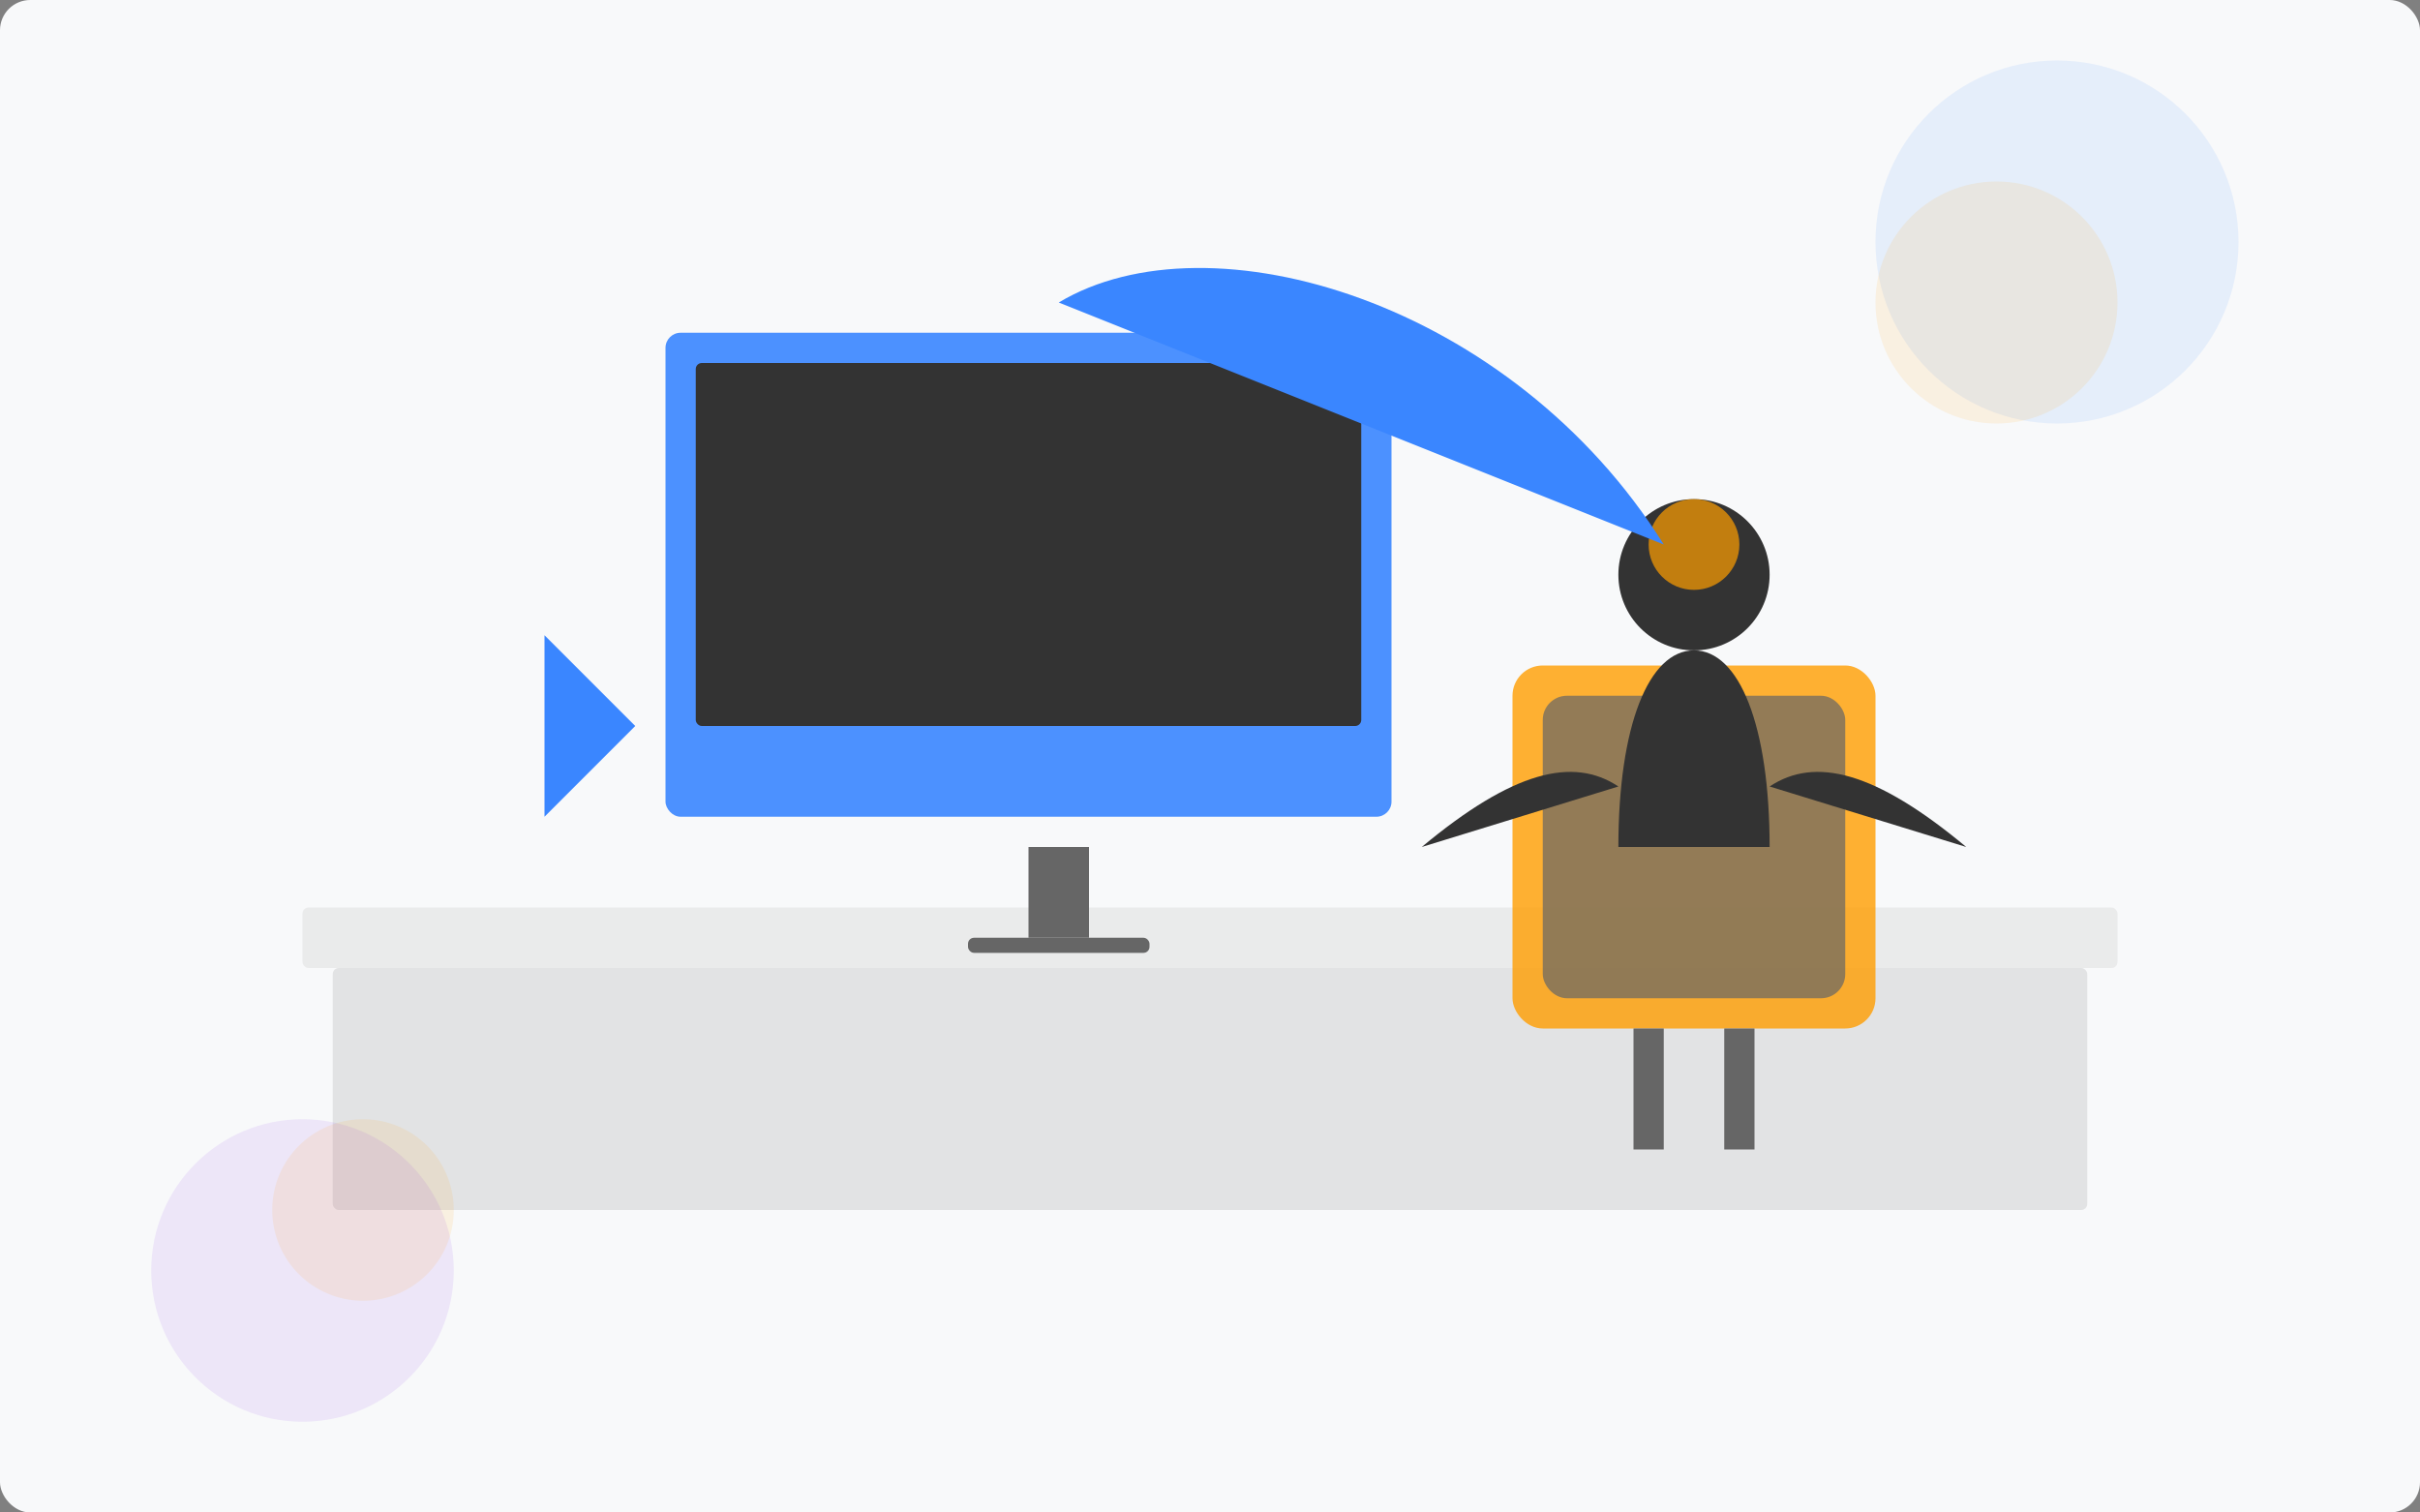 <svg xmlns="http://www.w3.org/2000/svg" width="800" height="500" viewBox="0 0 800 500">
  <rect x="0" y="0" width="800" height="500" fill="#808080" stroke="none"/>
  <style>
    .background { fill: #f8f9fa; }
    .primary { fill: #3a86ff; }
    .secondary { fill: #ff9e00; }
    .accent { fill: #8338ec; }
    .text-dark { fill: #333333; }
    .text-light { fill: #666666; }
  </style>
  
  <!-- Background -->
  <rect class="background" width="800" height="500" rx="10"/>
  
  <!-- Desk and workspace elements -->
  <g transform="translate(400, 250)">
    <!-- Desk -->
    <rect class="text-light" opacity="0.1" x="-300" y="50" width="600" height="20" rx="2"/>
    <rect class="text-light" opacity="0.15" x="-290" y="70" width="580" height="80" rx="2"/>
    
    <!-- Computer -->
    <rect class="primary" opacity="0.9" x="-180" y="-140" width="240" height="160" rx="5"/>
    <rect class="text-dark" x="-170" y="-130" width="220" height="120" rx="2"/>
    <rect class="text-light" x="-60" y="30" width="20" height="30"/>
    <rect class="text-light" x="-80" y="60" width="60" height="5" rx="2"/>
    
    <!-- Chair -->
    <rect class="secondary" opacity="0.8" x="100" y="-30" width="120" height="120" rx="10"/>
    <rect class="text-light" opacity="0.7" x="110" y="-20" width="100" height="100" rx="8"/>
    <rect class="text-light" x="140" y="90" width="10" height="40"/>
    <rect class="text-light" x="170" y="90" width="10" height="40"/>
    
    <!-- Person silhouette -->
    <g transform="translate(160, 10)">
      <!-- Head -->
      <circle class="text-dark" cx="0" cy="-70" r="25"/>
      
      <!-- Body -->
      <path class="text-dark" d="M0,-45 C-15,-45 -25,-20 -25,20 L25,20 C25,-20 15,-45 0,-45 Z"/>
      
      <!-- Arms -->
      <path class="text-dark" d="M-25,0 C-40,-10 -60,-5 -90,20 M25,0 C40,-10 60,-5 90,20"/>
      
      <!-- Legs -->
      <path class="text-dark" d="M-15,20 L-20,90 M15,20 L20,90"/>
    </g>
    
    <!-- Posture evaluation lines -->
    <line class="accent" stroke-width="2" stroke-dasharray="5,5" x1="-200" y1="-200" x2="-200" y2="150"/>
    <line class="accent" stroke-width="2" stroke-dasharray="5,5" x1="160" y1="-200" x2="160" y2="150"/>
    <line class="accent" stroke-width="2" stroke-dasharray="5,5" x1="-250" y1="-70" x2="210" y2="-70"/>
    
    <!-- Arrows and indicators -->
    <path class="primary" d="M-250,-10 L-220,-10 L-220,-40 L-190,-10 L-220,20 L-220,-10"/>
    <circle class="secondary" cx="160" cy="-70" r="15" opacity="0.7"/>
    <path class="secondary" d="M150,-70 L170,-70 M160,-80 L160,-60"/>
    
    <!-- Measurement elements -->
    <path class="primary" stroke-width="1" fill="none" stroke-dasharray="2,2" d="M-50,-150 C0,-180 100,-150 150,-70"/>
  </g>
  
  <!-- Decorative elements -->
  <g transform="translate(680, 80)">
    <circle class="primary" opacity="0.1" cx="0" cy="0" r="60"/>
    <circle class="secondary" opacity="0.1" cx="-20" cy="20" r="40"/>
  </g>
  
  <g transform="translate(100, 420)">
    <circle class="accent" opacity="0.1" cx="0" cy="0" r="50"/>
    <circle class="secondary" opacity="0.1" cx="20" cy="-20" r="30"/>
  </g>
</svg>
